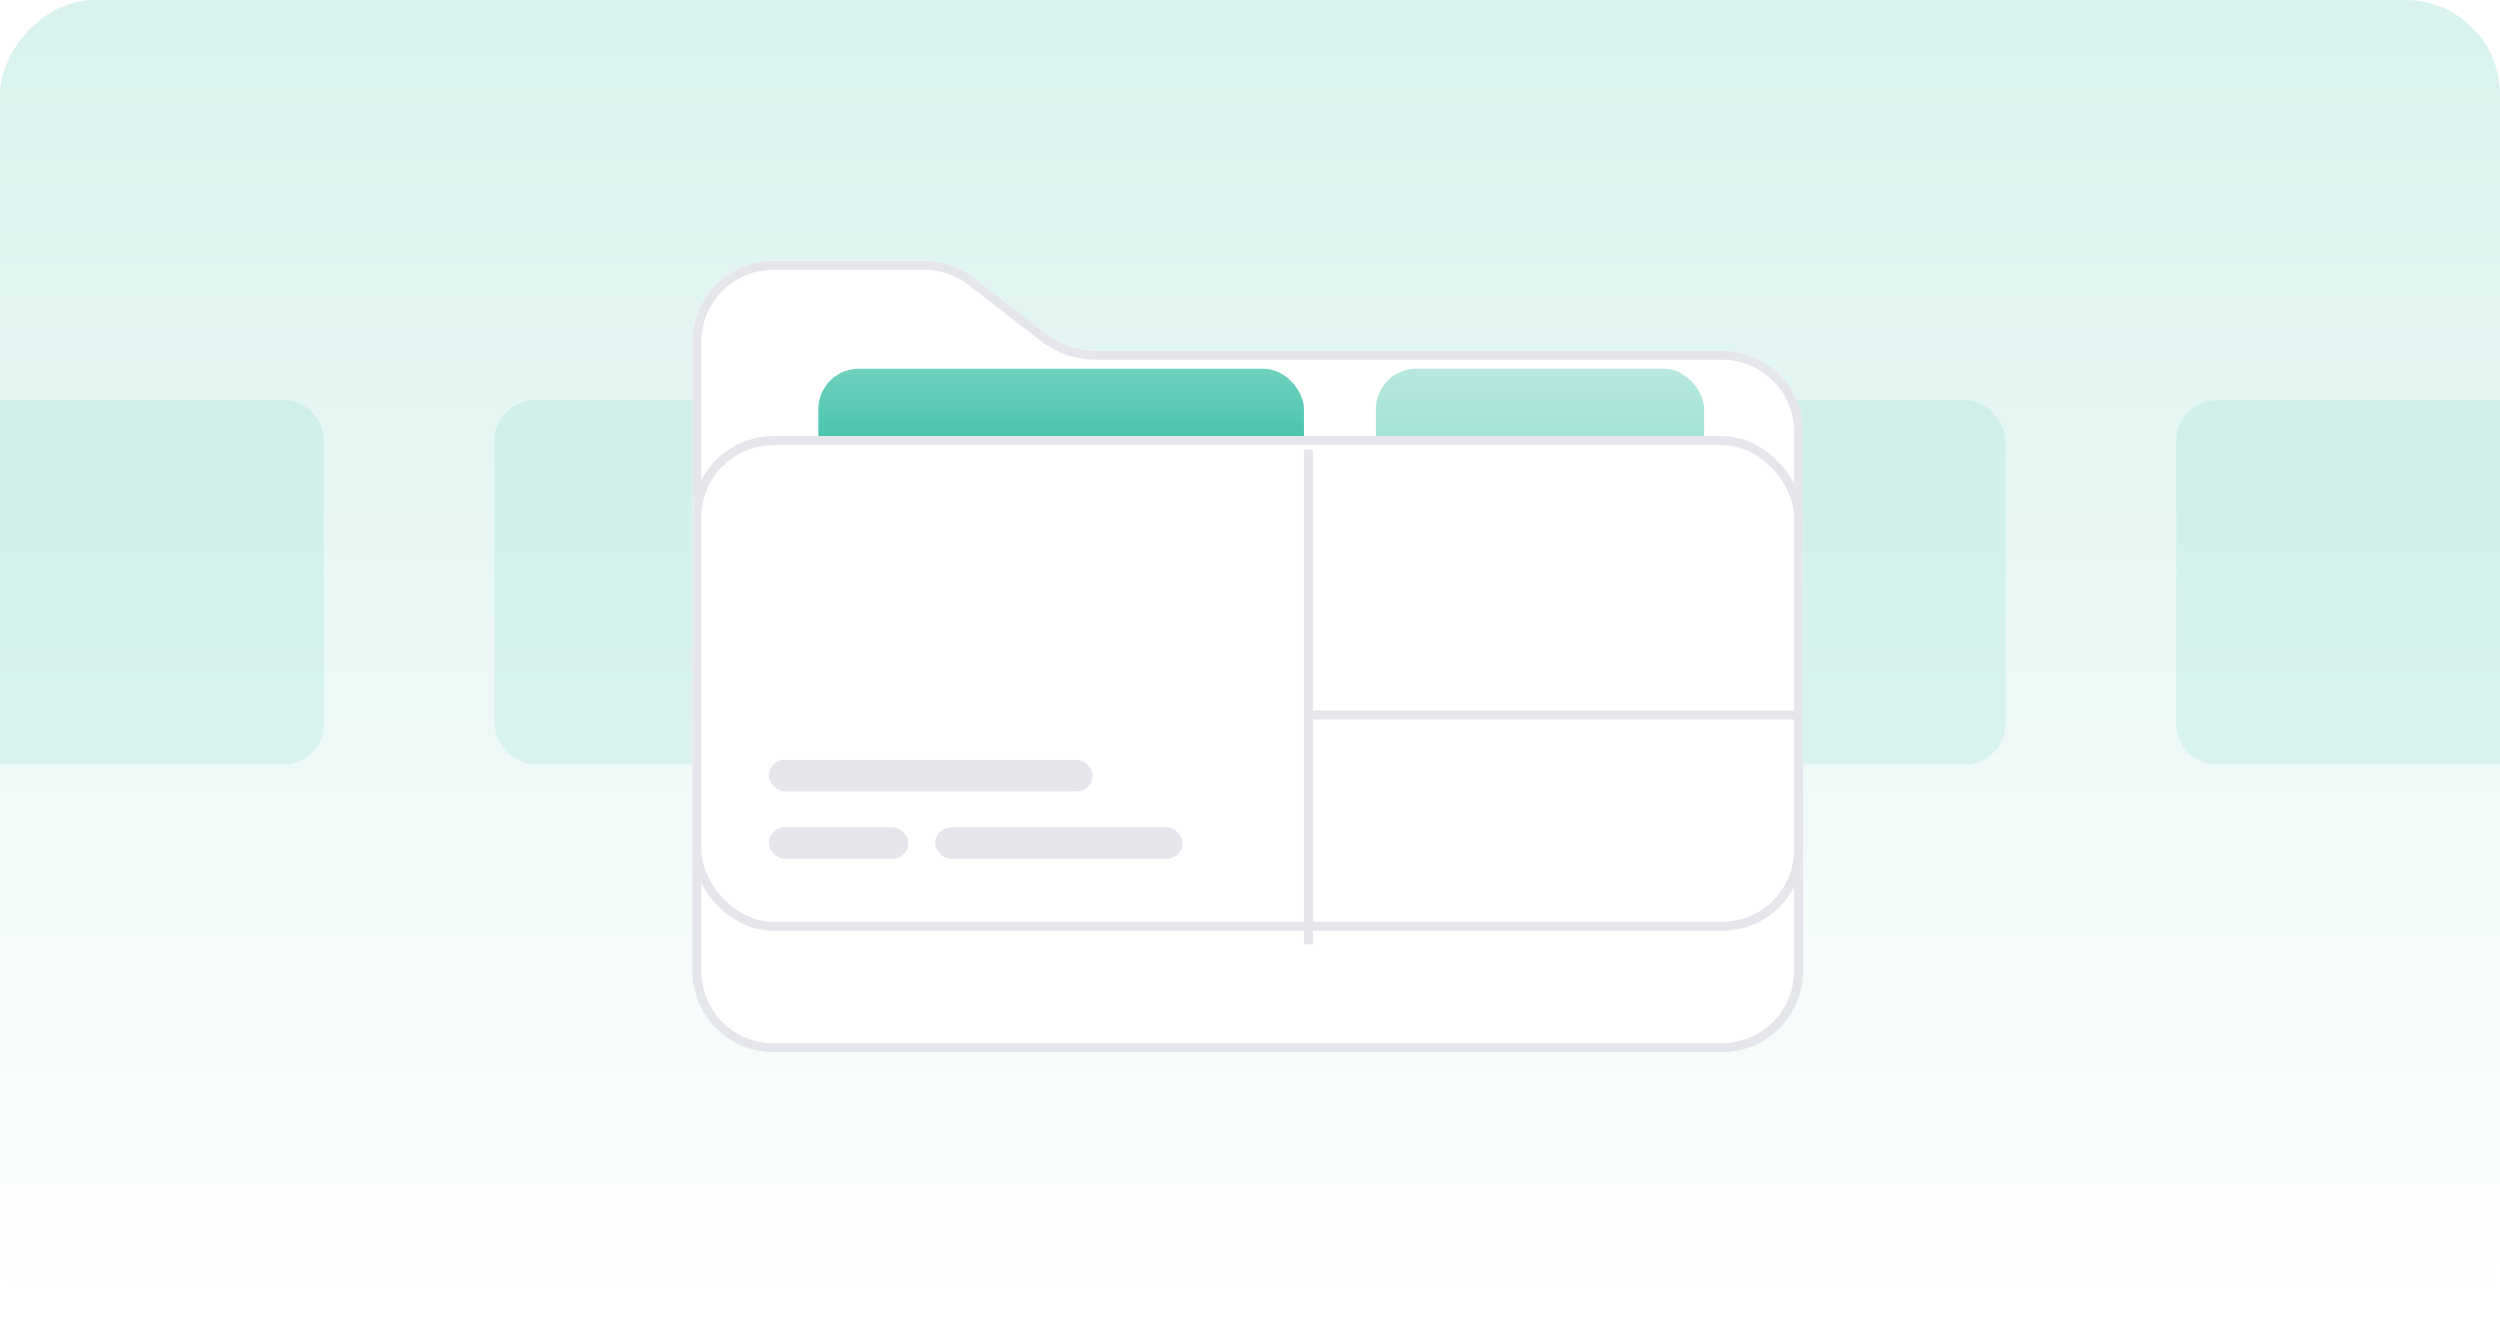 <?xml version="1.0" encoding="UTF-8"?> <svg xmlns="http://www.w3.org/2000/svg" width="556" height="297" viewBox="0 0 556 297" fill="none"><rect width="556" height="297" rx="21" transform="matrix(-1 0 0 1 556 0)" fill="url(#paint0_linear_2018_90)"></rect><rect opacity="0.1" x="360" y="89" width="86" height="81" rx="9" fill="#0EB293"></rect><rect opacity="0.1" x="196" y="170" width="86" height="81" rx="9" transform="rotate(-180 196 170)" fill="#0EB293"></rect><path opacity="0.1" d="M484 98C484 93.029 488.029 89 493 89H556V170H493C488.029 170 484 165.971 484 161V98Z" fill="#0EB293"></path><path opacity="0.1" d="M72 161C72 165.971 67.971 170 63 170L-3.8147e-06 170L3.26655e-06 89L63 89C67.971 89 72 93.029 72 98L72 161Z" fill="#0EB293"></path><g filter="url(#filter0_d_2018_90)"><path d="M154 52C154 42.059 162.059 34 172 34H205.581C209.579 34 213.464 35.331 216.622 37.784L232.628 50.216C235.786 52.669 239.671 54 243.669 54H383C392.941 54 401 62.059 401 72V192C401 201.941 392.941 210 383 210H172C162.059 210 154 201.941 154 192V52Z" fill="white"></path><path d="M400 72V192C400 201.389 392.389 209 383 209H172C162.611 209 155 201.389 155 192V52C155 42.611 162.611 35 172 35H205.581C209.357 35 213.026 36.258 216.009 38.574L232.014 51.005C235.348 53.595 239.448 55 243.669 55H383C392.389 55 400 62.611 400 72Z" stroke="#E5E6EB" stroke-width="2"></path></g><rect x="182" y="82" width="108" height="40" rx="9" fill="url(#paint1_linear_2018_90)"></rect><rect opacity="0.5" x="306" y="82" width="73" height="40" rx="9" fill="url(#paint2_linear_2018_90)"></rect><g filter="url(#filter1_d_2018_90)"><rect x="154" y="100" width="247" height="110" rx="18" fill="white"></rect><rect x="155" y="101" width="245" height="108" rx="17" stroke="#E5E6EB" stroke-width="2"></rect></g><rect x="171" y="169" width="72" height="7" rx="3.5" fill="#E5E6EB"></rect><rect x="171" y="184" width="31" height="7" rx="3.5" fill="#E5E6EB"></rect><rect x="208" y="184" width="55" height="7" rx="3.5" fill="#E5E6EB"></rect><line x1="291" y1="100" x2="291" y2="210" stroke="#E5E6EB" stroke-width="2"></line><line x1="401" y1="159" x2="290" y2="159" stroke="#E5E6EB" stroke-width="2"></line><defs><filter id="filter0_d_2018_90" x="110" y="14" width="335" height="264" filterUnits="userSpaceOnUse" color-interpolation-filters="sRGB"><feFlood flood-opacity="0" result="BackgroundImageFix"></feFlood><feColorMatrix in="SourceAlpha" type="matrix" values="0 0 0 0 0 0 0 0 0 0 0 0 0 0 0 0 0 0 127 0" result="hardAlpha"></feColorMatrix><feOffset dy="24"></feOffset><feGaussianBlur stdDeviation="22"></feGaussianBlur><feComposite in2="hardAlpha" operator="out"></feComposite><feColorMatrix type="matrix" values="0 0 0 0 0.055 0 0 0 0 0.698 0 0 0 0 0.576 0 0 0 0.2 0"></feColorMatrix><feBlend mode="normal" in2="BackgroundImageFix" result="effect1_dropShadow_2018_90"></feBlend><feBlend mode="normal" in="SourceGraphic" in2="effect1_dropShadow_2018_90" result="shape"></feBlend></filter><filter id="filter1_d_2018_90" x="140" y="83" width="275" height="138" filterUnits="userSpaceOnUse" color-interpolation-filters="sRGB"><feFlood flood-opacity="0" result="BackgroundImageFix"></feFlood><feColorMatrix in="SourceAlpha" type="matrix" values="0 0 0 0 0 0 0 0 0 0 0 0 0 0 0 0 0 0 127 0" result="hardAlpha"></feColorMatrix><feOffset dy="-3"></feOffset><feGaussianBlur stdDeviation="7"></feGaussianBlur><feComposite in2="hardAlpha" operator="out"></feComposite><feColorMatrix type="matrix" values="0 0 0 0 0.055 0 0 0 0 0.698 0 0 0 0 0.576 0 0 0 0.3 0"></feColorMatrix><feBlend mode="normal" in2="BackgroundImageFix" result="effect1_dropShadow_2018_90"></feBlend><feBlend mode="normal" in="SourceGraphic" in2="effect1_dropShadow_2018_90" result="shape"></feBlend></filter><linearGradient id="paint0_linear_2018_90" x1="278" y1="0" x2="278" y2="297" gradientUnits="userSpaceOnUse"><stop stop-color="#D9F2ED"></stop><stop offset="1" stop-color="white"></stop></linearGradient><linearGradient id="paint1_linear_2018_90" x1="236" y1="82" x2="236" y2="122" gradientUnits="userSpaceOnUse"><stop stop-color="#0EB293" stop-opacity="0.6"></stop><stop offset="1" stop-color="#0EB293"></stop></linearGradient><linearGradient id="paint2_linear_2018_90" x1="342.5" y1="82" x2="342.5" y2="122" gradientUnits="userSpaceOnUse"><stop stop-color="#0EB293" stop-opacity="0.6"></stop><stop offset="1" stop-color="#0EB293"></stop></linearGradient></defs></svg> 